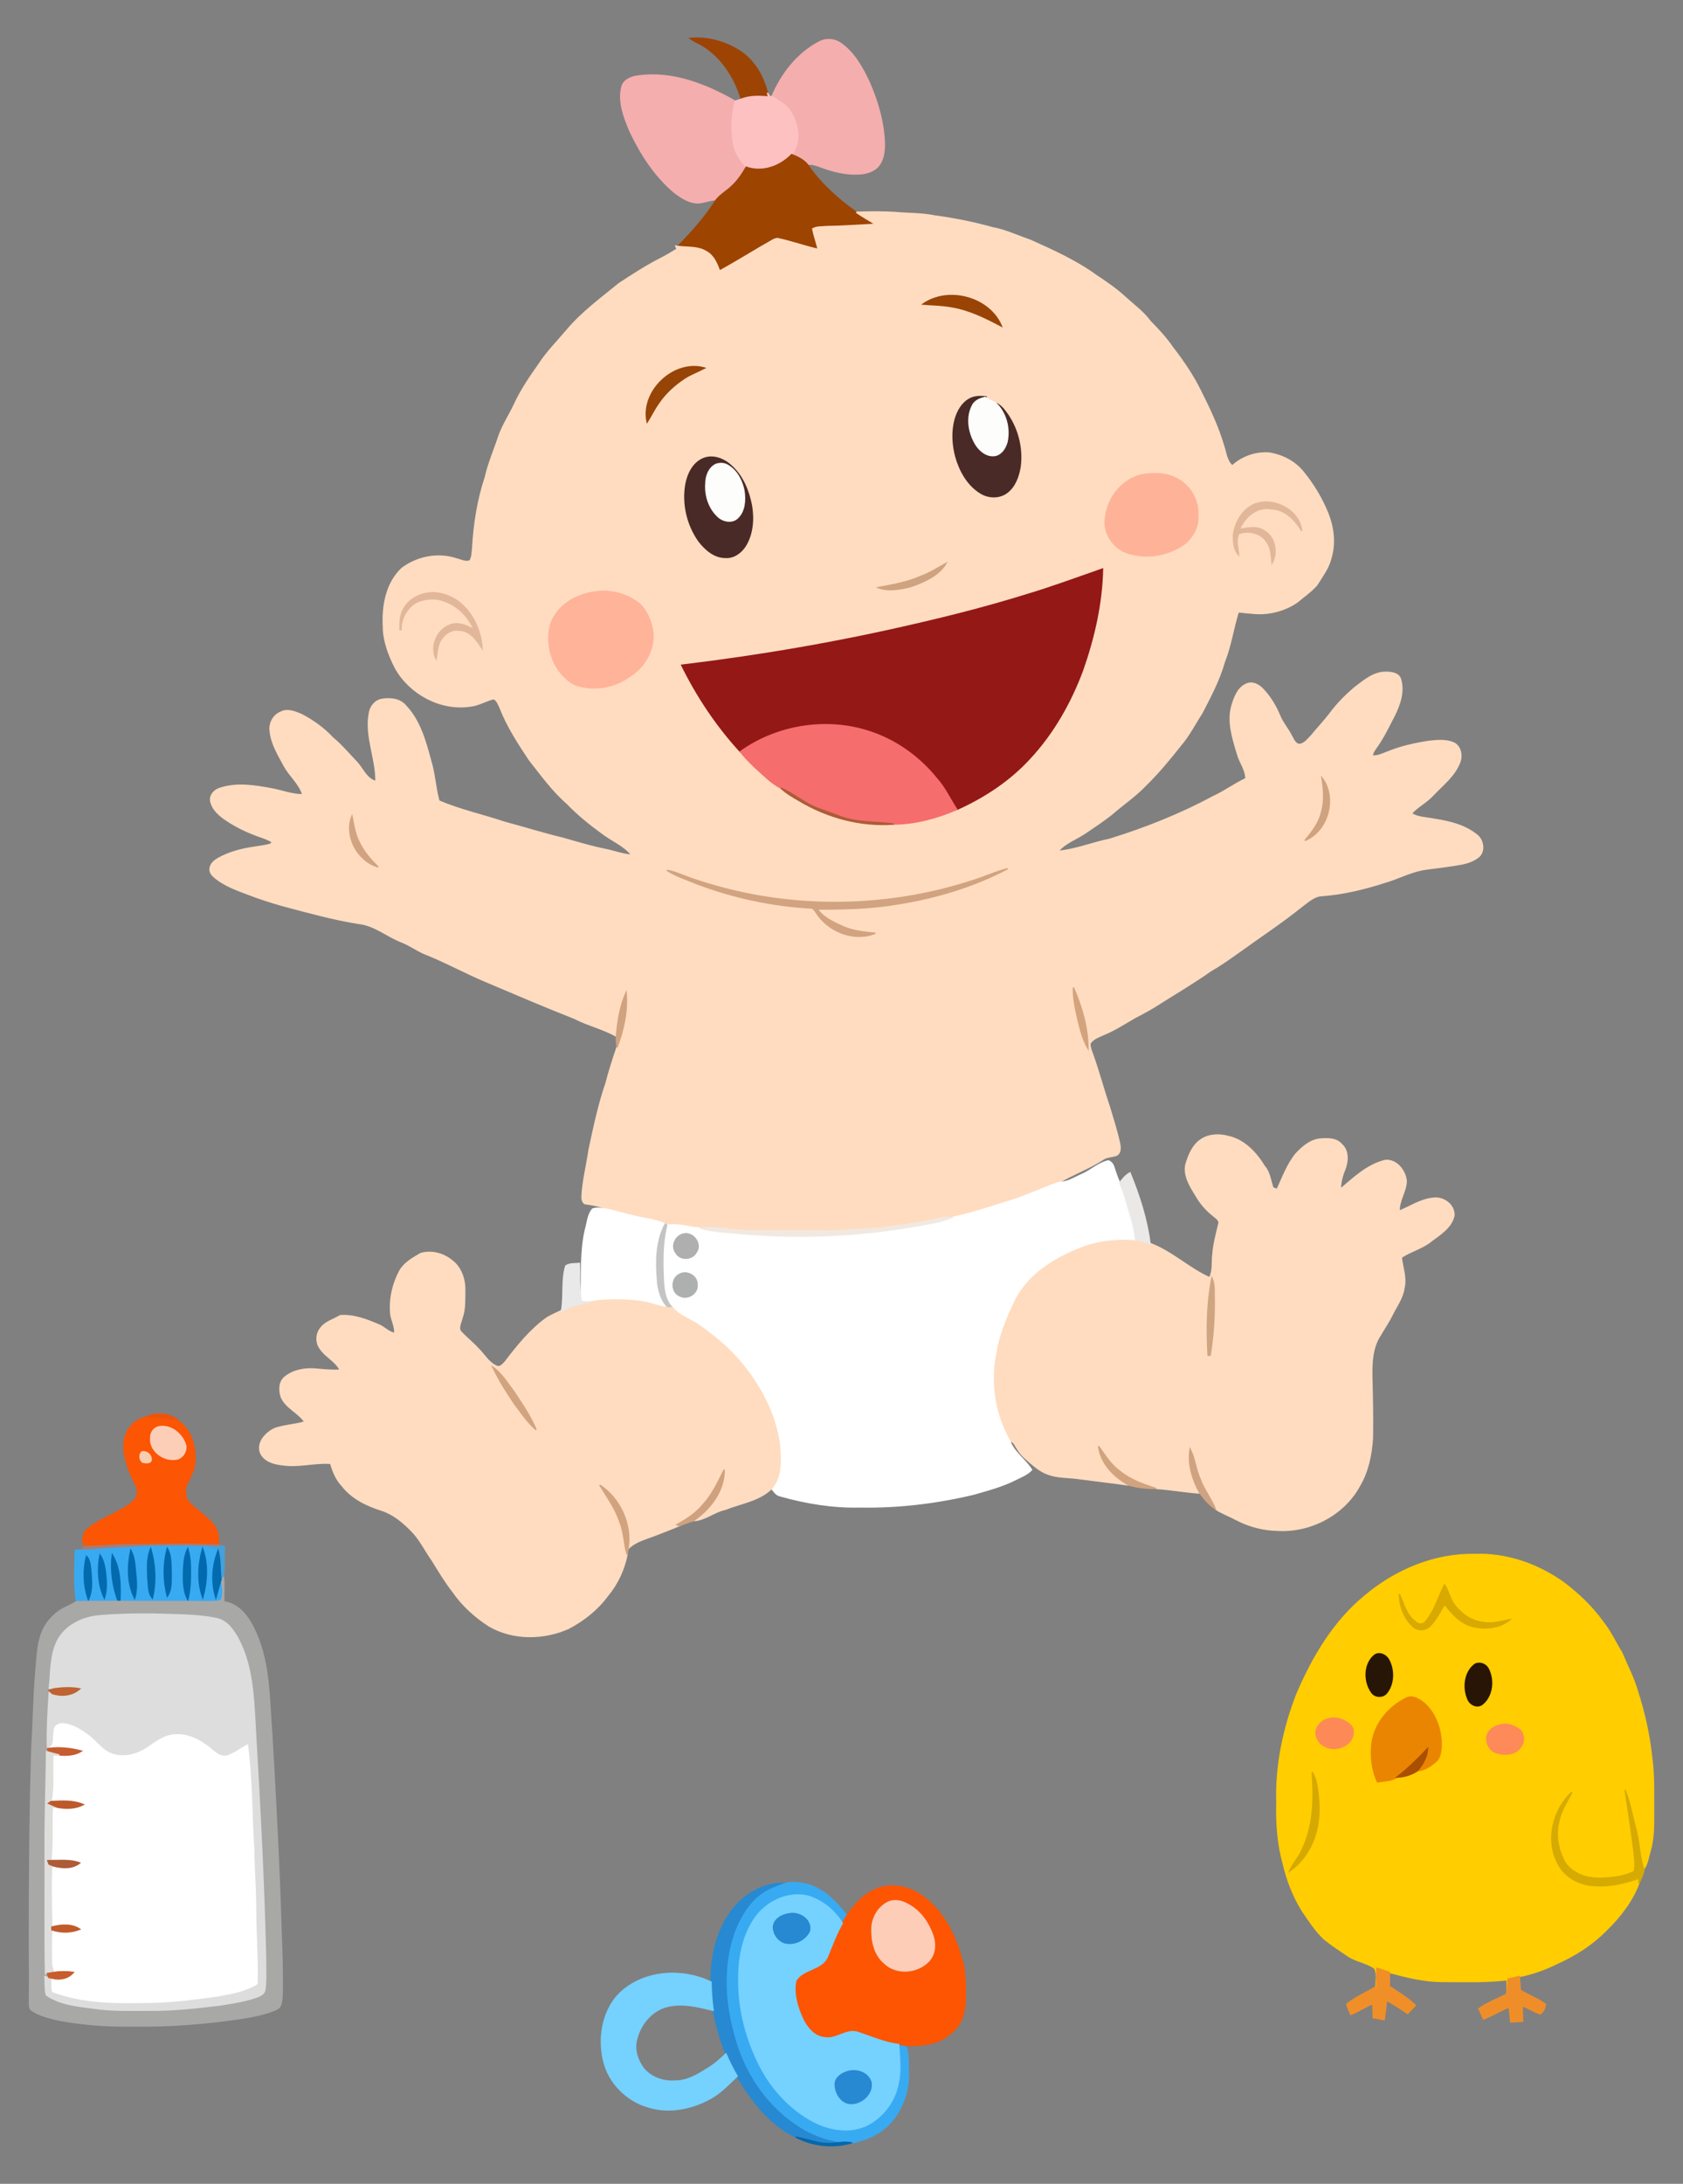 <?xml version="1.0" encoding="utf-8"?>

<!DOCTYPE svg PUBLIC "-//W3C//DTD SVG 1.1//EN" "http://www.w3.org/Graphics/SVG/1.1/DTD/svg11.dtd">
<svg version="1.1" id="Layer_1" xmlns="http://www.w3.org/2000/svg" xmlns:xlink="http://www.w3.org/1999/xlink" x="0px" y="0px"
	 viewBox="0 0 1278.152 1657.877" enable-background="new 0 0 1278.152 1657.877" xml:space="preserve">
<rect x="0" y="0" width="1278.152" height="1657.877" fill="#808080" stroke="none"/>
<g>
	<path fill="#9D4405" stroke="#9D4405" d="M524.126,29.205c12.916-1.326,26.254,2.372,37.194,9.244
		c11.323,7.102,18.297,19.343,21.485,32.055c0.217,0.765,0.65,2.308,0.867,3.073c-6.924-0.561-14.102-0.88-20.682,1.721
		c-5.445-17.991-16.92-35.345-34.414-43.403C527.007,31.093,525.528,30.2,524.126,29.205z"/>
	<path fill="#F4AEAE" stroke="#F4AEAE" d="M622.165,31.87c5.062-2.754,11.501-2.346,16.193,0.982
		c10.29,7.051,16.423,18.335,21.638,29.339c6.528,14.88,11.221,30.831,11.629,47.177c0.026,5.559-0.689,11.514-4.118,16.091
		c-3.047,4.08-8.237,5.827-13.108,6.414c-9.537,0.918-19.113-0.956-28.077-4.144c-4.31-1.39-8.581-3.736-13.235-2.971
		c-3.098-3.659-7.536-5.687-11.884-7.421c7.612-9.805,4.96-23.563-1.288-33.305c-3.302-4.947-8.887-7.51-13.643-10.774
		C593.438,56.199,605.551,40.553,622.165,31.87z"/>
	<path fill="#F4AEAE" stroke="#F4AEAE" d="M484.866,57.678c25.922-3.596,51.372,6.554,73.508,19.151
		c-2.843,10.813-3.137,22.237-1.122,33.215c1.211,6.516,5.483,11.794,9.474,16.869c-3.047,5.228-6.465,10.315-10.927,14.434
		c-3.761,3.608-8.428,6.21-11.756,10.252c-4.578,0.064-8.849,1.976-13.363,2.41c-6.962,0.217-13.108-3.8-18.412-7.867
		c-14.867-12.419-25.565-29.11-33.802-46.463c-4.373-10.264-8.798-21.676-6.375-32.96C473.187,60.738,479.473,58.239,484.866,57.678
		z"/>
	<path fill="#FEC1C2" stroke="#FEC1C2" d="M582.804,70.505c0.727,0.918,1.352,1.9,1.887,2.958c0.395-0.051,1.186-0.153,1.581-0.204
		c4.756,3.264,10.341,5.827,13.643,10.774c6.248,9.742,8.9,23.499,1.288,33.305c-8.645,9.053-22.314,13.962-34.478,9.576
		c-3.991-5.075-8.262-10.354-9.474-16.869c-2.015-10.978-1.721-22.403,1.122-33.215c1.53-0.51,3.047-1.046,4.616-1.53
		c6.579-2.601,13.758-2.282,20.682-1.721C583.454,72.813,583.021,71.27,582.804,70.505z"/>
	<path fill="#9D4401" stroke="#9D4401" d="M601.203,117.338c4.348,1.734,8.785,3.761,11.884,7.421
		c9.805,14.472,23.079,26.292,37.219,36.429c4.731,3.251,9.729,6.082,14.638,9.078c-12.368,0.638-24.711,1.568-37.092,1.747
		c-3.532,0.395-7.536-0.115-10.647,1.747c1.084,5.253,2.894,10.328,4.157,15.556c-9.984-2.27-19.662-5.725-29.658-7.931
		c-1.811-0.625-3.519,0.128-5.062,1.007c-13.49,7.599-26.572,15.951-40.177,23.359c-2.04-5.649-4.526-11.833-10.175-14.765
		c-6.477-4.029-14.332-2.907-21.536-3.927c10.813-10.889,21.026-22.479,29.288-35.46c3.328-4.042,7.995-6.643,11.756-10.252
		c4.463-4.118,7.88-9.206,10.927-14.434C578.89,131.3,592.558,126.391,601.203,117.338z"/>
	<path fill="#FFDCC0" stroke="#FFDCC0" d="M650.306,161.187c9.818-0.408,19.674-0.421,29.492,0.14
		c10.06,0.918,20.235,0.612,30.181,2.652c14.625,1.976,29.135,4.833,43.365,8.811c10.047,1.836,19.304,6.261,28.919,9.55
		c17.456,7.816,35.064,15.722,50.582,27.07c7.344,4.858,14.65,9.831,21.166,15.798c6.643,6.108,14.115,11.399,19.508,18.756
		c6.12,6.248,12.113,12.649,17.06,19.917c8.084,10.468,15.607,21.472,21.396,33.407c6.707,13.337,13.12,26.917,17.315,41.287
		c1.785,5.19,2.155,11.297,6.567,15.122c7.676-7.026,18.297-10.71,28.663-9.69c9.69,1.747,19.113,6.605,25.272,14.434
		c7.676,9.384,14.013,19.929,18.552,31.175c4.374,10.825,5.802,23.142,2.308,34.414c-1.849,7.459-6.656,13.618-10.621,20.044
		c-4.348,5.011-9.933,8.785-14.982,13.044c-9.346,6.375-21.013,9.461-32.31,8.556c-4.144-0.28-8.25-0.752-12.355-1.186
		c-3.889,12.559-5.674,25.705-10.558,37.959c-3.876,13.783-10.647,26.458-17.201,39.106c-5.202,7.944-9.474,16.538-15.671,23.793
		c-8.39,10.66-17.035,21.141-26.738,30.653c-7.893,8.377-17.545,14.727-26.152,22.314c-6.477,5.062-13.337,9.627-20.146,14.242
		c-6.847,4.514-14.995,7.332-20.426,13.745c13.49-1.173,26.113-6.49,39.31-9.142c27.057-8.377,53.502-18.884,78.468-32.297
		c8.658-3.927,16.282-9.716,24.902-13.72c0.026-6.783-4.552-12.19-6.286-18.501c-3.557-11.96-7.867-24.736-4.195-37.206
		c1.976-6.21,4.514-13.477,11.08-16.142c4.437-1.989,9.168,0.587,12.228,3.825c5.598,5.853,9.856,12.929,12.929,20.414
		c2.257,5.445,6.286,9.882,8.862,15.161c1.556,2.537,2.767,6.477,6.375,6.477c3.749-0.676,6.235-4.055,8.772-6.643
		c4.59-5.598,9.576-10.864,14.013-16.589c5.483-7.561,12.177-14.204,19.305-20.222c6.822-5.126,13.937-11.335,22.99-11.323
		c4.093-0.051,9.894,0.51,11.348,5.139c2.958,9.499-0.587,19.496-4.845,28.013c-4.208,8.02-8.033,16.295-13.363,23.64
		c-1.415,2.053-3.035,4.144-3.2,6.745c4.195,0.357,8.02-1.683,11.858-3.086c10.047-4.119,20.72-6.426,31.43-8.071
		c6.184-0.612,12.865-1.313,18.705,1.326c5.342,2.741,6.401,9.895,4.22,15.059c-3.991,10.086-12.929,16.818-20.146,24.507
		c-4.858,5.368-11.616,8.505-16.397,13.949c5.253,3.379,11.743,3.047,17.647,4.412c11.514,1.683,23.359,4.654,32.501,12.241
		c4.412,3.761,5.687,11.641,1.288,15.887c-3.749,3.226-8.594,4.883-13.363,5.814c-8.9,1.658-17.902,2.639-26.866,3.838
		c-10.761,1.428-20.388,6.745-30.691,9.818c-15.785,5.087-32.055,9.129-48.631,10.302c-5.904,0.344-10.328,4.692-14.842,7.982
		c-15.645,12.623-32.489,23.614-48.733,35.409c-6.783,4.794-13.554,9.601-20.784,13.707c-12.508,8.913-25.833,16.614-38.775,24.889
		c-6.031,3.94-12.381,7.344-18.756,10.659c-7.587,4.348-14.931,9.168-23.028,12.559c-3.94,1.874-8.683,3.149-11.068,7.128
		c-0.102,1.785,0.421,3.545,0.969,5.253c5.19,13.873,8.875,28.255,13.643,42.281c2.729,9.282,5.814,18.488,7.829,27.962
		c0.701,3.213,1.16,7.625-2.435,9.321c-3.506,1.211-7.497,1.007-10.583,3.341c-10.354,6.694-22.084,10.774-32.591,17.162
		c-13.133,4.399-25.565,10.647-38.851,14.574c-14.23,4.374-28.37,9.231-42.995,12.19c-7.089-0.956-13.771,2.015-20.669,3.047
		c-12.993,2.206-26.037,4.373-39.195,5.33c-10.94-0.089-21.765,1.989-32.705,1.734c-20.172-0.153-40.343,0.026-60.515-0.089
		c-12.725-0.115-25.31-3.404-38.073-1.989c-8.454-0.535-16.78-3.71-25.285-2.091c-0.268-0.281-0.791-0.854-1.058-1.135
		c-8.352-3.557-17.532-4.157-26.228-6.541c-6.057-1.53-12.113-3.073-18.144-4.641c-4.871-2.193-10.073-3.315-15.326-3.978
		c-2.945,0.051-3.634-3.379-3.506-5.687c0.561-11.896,3.672-23.474,5.317-35.23c3.685-17.035,7.217-34.185,12.916-50.697
		c2.346-9.219,5.304-18.259,8.352-27.261c4.934-13.235,8.173-27.401,6.873-41.605c-4.641,10.456-6.452,21.893-7.332,33.215
		c-10.111-5.84-21.651-8.339-31.966-13.694c-22.39-8.811-44.525-18.272-66.66-27.669c-15.097-6.286-29.48-14.179-44.602-20.388
		c-6.911-2.435-12.763-7.026-19.534-9.741c-11.284-4.297-20.822-12.993-33.203-14.23c-19.534-3.162-38.609-8.466-57.709-13.567
		c-8.747-2.474-17.405-5.24-25.871-8.53c-8.632-3.2-17.494-6.414-24.8-12.177c-2.155-1.798-4.705-4.131-4.271-7.242
		c0.242-3.672,3.392-6.133,6.324-7.842c8.39-4.667,17.825-7.089,27.274-8.441c4.246-0.752,8.645-1.033,12.738-2.499
		c0.217-0.383,0.638-1.16,0.854-1.543c-2.499-1.556-5.253-2.614-7.995-3.583c-10.201-3.494-20.108-8.097-28.893-14.383
		c-4.437-3.213-8.683-7.472-9.831-13.006c-0.727-4.297,2.601-8.199,6.503-9.499c12.891-4.488,26.751-2.257,39.808,0.179
		c7.905,1.428,15.518,4.59,23.665,4.475c-2.576-8.479-9.882-14.204-14.051-21.816c-4.514-8.441-9.895-16.92-10.749-26.687
		c-0.778-5.814,2.512-11.998,8.058-14.14c5.151-2.767,10.991-0.204,15.9,1.874c8.67,4.565,16.78,10.328,23.448,17.545
		c6.758,5.572,12.343,12.304,18.386,18.591c4.641,5.036,7.281,12.7,14.536,14.612c0.28-17.239-8.122-33.904-5.113-51.194
		c0.536-5.151,4.208-10.239,9.512-11.144c5.891-1.033,12.776-0.561,17.239,3.889c11.667,11.629,15.977,28.064,20.133,43.48
		c2.894,9.729,3.302,19.98,6.057,29.76c16.13,6.898,33.419,10.609,50.021,16.206c14.778,3.914,29.352,8.556,44.219,12.088
		c10.354,2.984,20.669,6.095,31.239,8.275c7.038,1.313,13.796,4.093,21.013,4.501c-5.61-7.064-14.166-10.583-21.306-15.76
		c-9.792-7.064-19.266-14.625-27.643-23.334c-11.221-9.716-19.878-21.867-29.021-33.445c-8.275-12.496-16.576-25.195-22.02-39.234
		c-1.237-2.525-2.18-5.61-4.832-7c-6.006,1.403-11.399,4.871-17.609,5.598c-22.556,3.481-45.953-9.078-57.021-28.74
		c-4.998-9.767-9.078-20.299-9.219-31.405c-0.867-15.721,2.142-33.19,14.153-44.398c11.603-8.696,27.286-11.807,41.185-7.204
		c3.353,0.791,6.924,2.907,10.392,1.543c1.836-2.958,1.696-6.592,2.078-9.907c1.084-18.157,3.838-36.288,9.627-53.565
		c2.372-10.647,6.796-20.631,10.188-30.946c3.009-8.721,8.224-16.41,12.1-24.736c4.947-10.685,11.629-20.439,18.399-30.028
		c6.057-9.435,14.089-17.366,21.268-25.935c11.501-13.643,25.999-24.213,39.731-35.447c10.379-6.796,20.809-13.605,31.902-19.19
		c4.106-2.117,8.071-4.488,12.011-6.911c-0.242-0.574-0.74-1.709-0.982-2.282c0.383,0.051,1.148,0.153,1.53,0.204
		c7.204,1.02,15.059-0.102,21.536,3.927c5.648,2.933,8.135,9.117,10.175,14.765c13.605-7.408,26.687-15.76,40.177-23.359
		c1.543-0.88,3.251-1.632,5.062-1.007c9.996,2.206,19.674,5.661,29.658,7.931c-1.262-5.228-3.073-10.303-4.157-15.556
		c3.111-1.862,7.115-1.352,10.647-1.747c12.381-0.178,24.724-1.109,37.092-1.747C660.035,167.269,655.037,164.439,650.306,161.187
		 M700.926,230.908c7.344,0.599,14.778,0.574,22.059,2.015c13.426,2.231,25.68,8.39,37.589,14.676
		C751.457,225.667,720.154,217.328,700.926,230.908 M491.459,320.456c3.162-4.935,5.636-10.29,9.129-15.007
		c4.986-7.242,11.641-13.21,18.909-18.068c4.909-3.29,10.519-5.215,15.696-7.969C512.051,272.756,486.358,296.803,491.459,320.456
		 M736.462,302.847c-5.878,3.149-9.295,9.41-11.08,15.62c-2.499,9.321-1.9,19.292,0.612,28.561
		c3.098,10.634,8.9,21.141,18.539,27.121c5.904,3.761,14.039,4.169,19.853-0.013c6.375-4.565,9.155-12.534,10.354-19.98
		c1.734-13.554-1.683-27.72-9.295-39.043c-2.486-3.455-5.036-7.179-9.053-8.976c-2.818-1.428-5.7-2.792-8.339-4.501l1.148-0.383
		C744.916,300.934,740.351,300.692,736.462,302.847 M535.091,347.831c-8.339,2.92-12.649,11.654-14.166,19.814
		c-2.627,14.906,1.109,30.806,9.831,43.123c4.883,6.363,11.833,12.534,20.337,12.406c6.248,0.434,11.833-3.825,15.02-8.887
		c5.559-9.129,6.299-20.439,4.514-30.767c-2.142-10.953-6.592-21.931-14.982-29.594C550.367,348.813,542.385,345.37,535.091,347.831
		 M867.781,360.327c-14.816,3.073-26.19,16.729-28.064,31.532c-2.805,13.235,7.089,26.649,20.21,28.893
		c13.682,3.519,28.549,0,39.999-8.033c5.878-5.279,10.506-12.84,9.741-21.051c0.956-11.692-5.904-23.372-16.359-28.549
		C885.505,359.103,876.286,358.899,867.781,360.327 M952.726,382.755c-9.384,4.106-15.084,14.077-16.027,23.984
		c-0.038,5.075,0.382,10.71,3.991,14.638c-0.23-5.355-2.55-11.068,0.102-16.155c7.268-2.92,17.239-0.676,21.345,6.452
		c3.417,4.59,3.264,10.494,3.902,15.913c4.628-8.313,2.244-20.235-6.388-24.915c-5.598-3.494-12.33-1.721-18.374-0.791
		c3.965-9.41,13.414-17.711,24.252-15.581c10.443,0.383,18.029,8.403,23.104,16.742
		C986.808,386.963,967.274,377.145,952.726,382.755 M699.154,437.596c-10.264,4.539-21.357,6.426-32.31,8.479
		c7.931,2.996,16.78,1.25,24.762-0.714c10.086-3.557,21.051-8.084,26.853-17.66C712.109,431.17,705.975,435.122,699.154,437.596
		 M778.501,451.889c-27.337,8.454-55.07,15.62-82.956,22.02c-58.628,13.707-118.046,23.907-177.821,31.086
		c11.718,23.793,26.598,46.106,44.564,65.653c3.29,4.259,7.077,8.097,11.004,11.794c6.235,5.649,12.228,11.896,19.738,15.862
		c4.233,4.004,9.346,6.885,14.37,9.78c21.396,12.7,46.502,19.381,71.404,17.532c16.461-0.153,32.782-4.616,47.853-11.093
		c20.758-9.333,40.165-22.059,55.555-38.966c17.825-19.177,30.92-42.421,39.999-66.877c8.632-24.647,14.549-50.531,15.109-76.708
		C817.773,438.769,798.354,445.986,778.501,451.889 M452.123,449.403c-14.408,1.696-29.237,10.303-33.968,24.673
		c-3.417,13.018-0.293,27.873,8.785,37.959c3.341,3.519,7.038,7.14,11.896,8.403c13.49,4.182,28.651,0.995,39.922-7.319
		c10.876-6.987,18.31-19.827,17.048-32.935c-0.956-7.765-4.067-15.479-9.499-21.166
		C476.961,451.099,464.236,447.541,452.123,449.403 M306.638,462.103c-2.882,4.807-3.009,10.532-2.843,15.977l0.752-0.026
		c-0.076-8.581,4.59-16.946,12.164-21.051c6.452-2.69,13.975-3.328,20.567-0.727c10.354,3.366,18.323,11.947,22.773,21.663
		c-4.973-2.627-10.519-5.355-16.295-4.106c-11.055,2.525-17.647,16.244-12.572,26.419c1.02-5.253,0.829-11.182,4.45-15.518
		c2.882-4.067,7.561-7.089,12.738-6.261c8.492-0.076,13.63,7.536,17.774,13.86c-0.969-17.736-11.858-36.786-30.002-41.325
		C325.369,447.86,312.197,452.004,306.638,462.103 M1003.971,590.463c1.186,8.454,2.257,17.15-0.204,25.501
		c-1.798,8.581-7.255,15.569-12.763,22.11C1008.65,630.908,1015.536,605.624,1003.971,590.463 M287.117,658.144
		c-5.177-5.113-10.098-10.57-13.426-17.099c-3.876-6.541-4.935-14.153-6.401-21.472
		C261.348,634.848,271.561,653.668,287.117,658.144 M739.675,668.242c-69.606,23.002-146.862,22.594-216.021-1.862
		c-5.687-2.002-11.182-4.705-17.188-5.661c6.809,4.386,14.625,6.796,22.046,9.92c27.949,10.634,57.556,17.048,87.418,18.693
		c1.976,0.025,2.78,2.117,3.889,3.43c9.104,14.421,28.778,22.39,44.946,15.721c-8.441-0.816-17.048-1.619-24.851-5.177
		c-7.038-3.251-14.663-6.541-19.19-13.171c20.592,0.013,41.286-0.421,61.624-3.966c28.74-4.628,57.085-13.12,82.917-26.674
		C756.481,661.638,748.282,665.565,739.675,668.242 M815.198,749.757c-0.191,6.12,0.816,12.19,2.053,18.17
		c2.219,9.601,4.08,19.598,9.078,28.23C826.112,780.142,821.7,764.306,815.198,749.757z"/>
	<path fill="#994405" stroke="#994405" d="M700.926,230.908c19.228-13.579,50.531-5.24,59.648,16.691
		c-11.909-6.286-24.163-12.445-37.589-14.676C715.704,231.482,708.271,231.507,700.926,230.908z"/>
	<path fill="#974407" stroke="#974407" d="M491.459,320.456c-5.1-23.652,20.592-47.7,43.735-41.044
		c-5.177,2.754-10.787,4.68-15.696,7.969c-7.268,4.858-13.924,10.825-18.909,18.068
		C497.094,310.166,494.621,315.521,491.459,320.456z"/>
	<path fill="#492A27" stroke="#492A27" d="M736.462,302.847c3.889-2.155,8.454-1.913,12.738-1.594l-1.148,0.383
		c-3.659,1.033-7.638,2.461-9.448,6.108c-4.884,9.193-2.894,20.694,2.257,29.365c3.124,5.151,8.887,9.946,15.313,8.581
		c4.743-1.237,7.497-5.942,8.645-10.392c2.142-10.315-0.791-21.74-8.428-29.161c4.016,1.798,6.567,5.521,9.053,8.976
		c7.612,11.323,11.029,25.489,9.295,39.043c-1.199,7.446-3.978,15.415-10.354,19.98c-5.814,4.182-13.949,3.774-19.853,0.013
		c-9.639-5.98-15.441-16.487-18.539-27.121c-2.512-9.27-3.111-19.241-0.612-28.561C727.167,312.257,730.584,305.996,736.462,302.847
		z"/>
	<path fill="#FDFEFC" stroke="#FDFEFC" d="M738.604,307.743c1.81-3.647,5.789-5.075,9.448-6.108
		c2.639,1.709,5.521,3.073,8.339,4.501c7.638,7.421,10.57,18.845,8.428,29.161c-1.148,4.45-3.902,9.155-8.645,10.392
		c-6.426,1.364-12.19-3.43-15.313-8.581C735.71,328.438,733.721,316.937,738.604,307.743z"/>
	<path fill="#492A26" stroke="#492A26" d="M535.091,347.831c7.293-2.461,15.275,0.982,20.554,6.095
		c8.39,7.663,12.84,18.642,14.982,29.594c1.785,10.328,1.046,21.638-4.514,30.767c-3.188,5.062-8.772,9.321-15.02,8.887
		c-8.505,0.128-15.454-6.044-20.337-12.406c-8.721-12.317-12.457-28.217-9.831-43.123
		C522.443,359.485,526.752,350.751,535.091,347.831 M543.826,352.498c-5.534,2.601-7.803,9.104-7.791,14.855
		c-0.625,9.091,2.537,18.667,9.346,24.889c3.902,3.634,10.774,4.947,14.842,0.867c5.444-5.24,5.776-13.503,4.781-20.529
		c-1.505-7.663-5.445-15.441-12.457-19.406C549.946,351.567,546.631,351.58,543.826,352.498z"/>
	<path fill="#FDFDFC" stroke="#FDFDFC" d="M543.826,352.498c2.805-0.918,6.12-0.931,8.721,0.676
		c7.013,3.965,10.953,11.743,12.457,19.406c0.995,7.026,0.663,15.288-4.781,20.529c-4.067,4.08-10.94,2.767-14.842-0.867
		c-6.809-6.222-9.971-15.798-9.346-24.889C536.022,361.602,538.292,355.099,543.826,352.498z"/>
	<path fill="#FEB399" stroke="#FEB399" d="M867.781,360.327c8.505-1.428,17.723-1.224,25.527,2.792
		c10.455,5.177,17.315,16.856,16.359,28.549c0.765,8.211-3.863,15.773-9.741,21.051c-11.45,8.033-26.317,11.552-39.999,8.033
		c-13.12-2.244-23.015-15.658-20.21-28.893C841.591,377.056,852.965,363.4,867.781,360.327z"/>
	<path fill="#E2B799" stroke="#E2B799" d="M952.726,382.755c14.549-5.61,34.082,4.208,35.906,20.286
		c-5.075-8.339-12.661-16.359-23.104-16.742c-10.838-2.129-20.286,6.171-24.252,15.581c6.044-0.931,12.776-2.703,18.374,0.791
		c8.632,4.679,11.017,16.601,6.388,24.915c-0.638-5.419-0.485-11.323-3.902-15.913c-4.106-7.128-14.077-9.372-21.345-6.452
		c-2.652,5.087-0.332,10.8-0.102,16.155c-3.609-3.927-4.029-9.563-3.991-14.638C937.642,396.832,943.341,386.861,952.726,382.755z"
		/>
	<path fill="#D0A380" stroke="#D0A380" d="M699.154,437.596c6.822-2.474,12.955-6.426,19.305-9.895
		c-5.802,9.576-16.767,14.102-26.853,17.66c-7.982,1.964-16.831,3.71-24.762,0.714C677.797,444.022,688.89,442.135,699.154,437.596z
		"/>
	<path fill="#941816" stroke="#941816" d="M778.501,451.889c19.853-5.904,39.272-13.12,58.819-19.917
		c-0.561,26.177-6.477,52.061-15.109,76.708c-9.078,24.456-22.173,47.7-39.999,66.877c-15.39,16.907-34.797,29.633-55.555,38.966
		c-5.19-7.778-9.015-16.474-15.352-23.461c-12.394-15.326-28.689-27.503-47.241-34.312c-33.432-12.508-72.844-6.86-101.776,13.898
		c-17.966-19.547-32.846-41.86-44.564-65.653c59.775-7.179,119.193-17.379,177.821-31.086
		C723.431,467.509,751.164,460.343,778.501,451.889z"/>
	<path fill="#FFB399" stroke="#FFB399" d="M452.123,449.403c12.113-1.862,24.838,1.696,34.184,9.614
		c5.432,5.687,8.543,13.401,9.499,21.166c1.262,13.108-6.171,25.948-17.048,32.935c-11.272,8.313-26.432,11.501-39.922,7.319
		c-4.858-1.262-8.556-4.883-11.896-8.403c-9.078-10.086-12.202-24.94-8.785-37.959C422.886,459.706,437.715,451.099,452.123,449.403
		z"/>
	<path fill="#E2B799" stroke="#E2B799" d="M306.638,462.103c5.559-10.098,18.731-14.242,29.505-11.093
		c18.144,4.539,29.033,23.589,30.002,41.325c-4.144-6.324-9.282-13.936-17.774-13.86c-5.177-0.829-9.856,2.193-12.738,6.261
		c-3.621,4.335-3.43,10.264-4.45,15.518c-5.075-10.175,1.517-23.895,12.572-26.419c5.776-1.25,11.323,1.479,16.295,4.106
		c-4.45-9.716-12.419-18.297-22.773-21.663c-6.592-2.601-14.115-1.964-20.567,0.727c-7.574,4.106-12.241,12.47-12.164,21.051
		l-0.752,0.026C303.629,472.635,303.756,466.91,306.638,462.103z"/>
	<path fill="#F56D6D" stroke="#F56D6D" d="M562.288,570.649c28.931-20.758,68.343-26.407,101.776-13.898
		c18.552,6.809,34.847,18.986,47.241,34.312c6.337,6.987,10.162,15.683,15.352,23.461c-15.071,6.477-31.392,10.94-47.853,11.093
		c-13.579-1.913-27.745-0.816-40.777-5.763c-5.878-2.295-11.884-4.259-17.774-6.516c-9.741-3.787-17.596-11.042-27.223-15.033
		c-7.51-3.965-13.503-10.213-19.738-15.862C569.365,578.746,565.578,574.908,562.288,570.649z"/>
	<path fill="#CFA280" stroke="#CFA280" d="M1003.971,590.463c11.565,15.161,4.679,40.445-12.967,47.611
		c5.508-6.541,10.966-13.528,12.763-22.11C1006.228,607.613,1005.157,598.917,1003.971,590.463z"/>
	<path fill="#AE5B38" stroke="#AE5B38" d="M593.03,598.305c9.627,3.991,17.481,11.246,27.223,15.033
		c5.891,2.257,11.896,4.221,17.774,6.516c13.031,4.947,27.197,3.851,40.777,5.763c-24.902,1.849-50.008-4.833-71.404-17.532
		C602.376,605.19,597.263,602.309,593.03,598.305z"/>
	<path fill="#D1A381" stroke="#D1A381" d="M287.117,658.144c-15.556-4.476-25.769-23.295-19.827-38.571
		c1.466,7.319,2.525,14.931,6.401,21.472C277.018,647.574,281.94,653.031,287.117,658.144z"/>
	<path fill="#D2A380" stroke="#D2A380" d="M739.675,668.242c8.607-2.678,16.805-6.605,25.591-8.747
		c-25.833,13.554-54.177,22.046-82.917,26.674c-20.337,3.545-41.032,3.978-61.624,3.966c4.526,6.63,12.151,9.92,19.19,13.171
		c7.803,3.557,16.41,4.361,24.851,5.177c-16.168,6.669-35.842-1.3-44.946-15.721c-1.109-1.313-1.913-3.404-3.889-3.43
		c-29.862-1.645-59.469-8.058-87.418-18.693c-7.421-3.124-15.237-5.534-22.046-9.92c6.006,0.956,11.501,3.659,17.188,5.661
		C592.813,690.836,670.07,691.245,739.675,668.242z"/>
	<path fill="#D3A37E" stroke="#D3A37E" d="M815.198,749.757c6.503,14.549,10.915,30.385,11.131,46.4
		c-4.998-8.632-6.86-18.629-9.078-28.23C816.014,761.947,815.006,755.878,815.198,749.757z"/>
	<path fill="#D0A280" stroke="#D0A280" d="M468.163,786.721c0.88-11.323,2.69-22.76,7.332-33.215
		c1.301,14.204-1.938,28.37-6.873,41.605C468.291,792.319,467.985,789.514,468.163,786.721z"/>
	<path fill="#FFDCC0" stroke="#FFDCC0" d="M912.358,865.049c5.98-3.927,13.618-4.131,20.375-2.295
		c12.151,2.627,21.204,12.343,27.439,22.582c4.08,4.616,4.565,10.876,6.516,16.461c1.058,0.395,2.142,0.791,3.251,1.173
		c4.284-9.27,7.842-19.126,14.383-27.108c5.113-5.457,11.514-10.94,19.368-11.208c5.266-0.37,11.412-0.268,15.135,4.106
		c5.547,4.858,4.807,13.235,2.321,19.47c-1.964,4.628-3.099,9.55-3.213,14.587c10.366-8.709,20.745-18.782,34.376-21.88
		c8.505-0.535,14.842,7.816,15.671,15.645c-0.191,7.995-5.751,14.803-5.355,22.913c8.479-3.519,16.372-8.9,25.743-9.818
		c7.753-1.211,16.461,5.062,15.824,13.337c-2.104,8.747-10.149,13.86-16.933,18.858c-6.783,5.751-15.734,7.752-23.053,12.649
		c0.842,7.791,3.991,15.543,2.002,23.448c-1.007,7.574-5.801,13.707-9.027,20.414c-2.64,5.292-6.005,10.175-8.964,15.288
		c-6.005,9.053-6.541,20.312-6.401,30.831c0.383,15.734,0.74,31.469,0.472,47.203c-0.803,12.534-3.353,25.336-9.831,36.276
		c-11.871,21.906-37.194,35.141-61.904,33.789c-10.914-0.204-21.714-2.971-31.405-7.995c-5.33-2.882-11.131-4.922-16.18-8.275
		c-3.111-7.931-8.721-14.612-11.539-22.683c-3.379-7.344-3.902-15.645-7.625-22.824c-1.9,11.705,1.811,23.346,7.421,33.521
		c-11.144-0.791-22.161-2.843-33.305-3.557c-9.882-3.035-19.815-6.643-27.835-13.35c-6.732-4.884-11.004-12.088-15.798-18.68
		c1.696,13.235,11.731,23.359,22.989,29.479c-12.751-1.798-25.552-3.264-38.303-4.973c-7.778-1.096-15.887-0.561-23.321-3.43
		c-6.197-2.257-11.093-6.822-16.002-11.042c-2.792-2.372-5.279-5.088-7.089-8.262c-1.581-2.206-2.474-5.661-5.7-5.712
		c-11.272-19.47-15.173-43.097-10.991-65.181c2.155-14.013,7.395-27.363,13.516-40.088c9.563-21,30.41-34.032,51.206-42.115
		c13.235-5.33,27.695-6.643,41.848-5.547c3.71,0.625,7.37,1.632,10.94,2.933c16.474,6.107,29.275,18.833,45.214,26.024
		c2.958-5.33,1.76-11.565,2.499-17.341c0.535-7.918,2.639-15.581,4.463-23.244c1.173-3.175-2.321-4.807-4.157-6.605
		c-5.317-4.118-9.754-9.27-13.057-15.109c-4.322-6.987-9.41-14.88-7.752-23.461C902.68,877.021,905.791,869.307,912.358,865.049
		 M920.352,970.101c-3.761,19.317-4.016,39.17-2.882,58.768c0.395,0.013,1.199,0.038,1.594,0.038
		c2.219-13.822,3.251-27.797,3.098-41.797C921.908,981.424,922.775,975.418,920.352,970.101z"/>
	<path fill="#FFFFFF" stroke="#FFFFFF" d="M821.624,891.672c6.924-3.022,12.585-8.671,20.108-10.379
		c2.104,0.714,3.532,2.614,4.157,4.705c1.339,4.016,2.563,8.097,4.437,11.935c3.761,8.058,5.661,16.793,8.326,25.246
		c1.823,5.827,3.111,11.807,3.787,17.876c-14.153-1.096-28.613,0.217-41.848,5.547c-20.796,8.084-41.643,21.115-51.206,42.115
		c-6.12,12.725-11.361,26.075-13.516,40.088c-4.182,22.084-0.281,45.711,10.991,65.181c3.341,8.875,11.692,14.064,16.563,21.842
		c-3.277,3.532-7.905,5.228-12.1,7.37c-10.137,5.126-21.179,8.046-32.055,11.157c-28.179,6.694-57.174,10.188-86.143,9.64
		c-20.516,0.51-40.955-2.869-60.642-8.428c-3.035-0.612-4.718-3.341-6.439-5.598c8.046-9.499,6.745-22.811,5.763-34.338
		c-3.213-21.855-13.745-42.166-27.541-59.201c-9.18-11.68-20.72-21.192-32.718-29.786c-6.809-4.973-15.441-7.408-21.026-13.962
		c-5.75-5.891-6.465-14.408-6.783-22.186c-0.612-13.439-0.676-27.07,2.563-40.215c8.505-1.619,16.831,1.556,25.285,2.091
		c11.182,3.111,22.849,3.302,34.338,4.399c46.374,3.965,93.258,1.109,138.944-7.65c6.108-0.982,12.151-2.423,17.876-4.781
		c14.625-2.958,28.766-7.816,42.995-12.19c13.286-3.927,25.718-10.175,38.851-14.574
		C810.862,897.741,816.052,893.992,821.624,891.672 M519.663,936.733c-6.363,0.791-10.468,9.04-6.388,14.293
		c3.149,5.84,12.496,5.508,15.454-0.357C533.268,944.638,526.765,935.496,519.663,936.733 M515.991,967.424
		c-6.35,2.996-6.439,13.554,0.166,16.295c5.648,3.188,13.745-1.454,13.248-8.071C529.991,968.852,521.754,964.108,515.991,967.424z"
		/>
	<path fill="#EAE9E8" stroke="#EAE9E8" d="M850.326,897.933c2.282-2.831,4.539-5.865,7.854-7.574
		c7,17.188,12.827,35.128,15.199,53.629c-3.57-1.301-7.23-2.308-10.94-2.933c-0.676-6.069-1.964-12.049-3.787-17.876
		C855.987,914.725,854.087,905.991,850.326,897.933z"/>
	<path fill="#FFFFFF" stroke="#FFFFFF" d="M450.057,917.887c3.379-1.288,7.268-0.217,10.813,0.077
		c6.031,1.568,12.088,3.111,18.144,4.641c8.696,2.384,17.876,2.984,26.228,6.541c-7.115,13.235-7.14,28.842-5.865,43.441
		c0.587,7.446,2.869,14.956,8.288,20.35c-7.982-1.084-15.492-4.437-23.538-5.215c-11.973-1.224-24.124-1.39-35.995,0.714
		c-2.206-0.038-4.399-0.153-6.579-0.242c-0.102-0.842-0.306-2.512-0.408-3.341c0.944-17.277-0.548-34.822,3.583-51.806
		C446.168,927.948,446.487,922.044,450.057,917.887z"/>
	<path fill="#F1E9E1" stroke="#F1E9E1" d="M702.074,927.387c6.898-1.033,13.579-4.004,20.669-3.047
		c-5.725,2.359-11.769,3.8-17.876,4.781c-45.686,8.76-92.57,11.616-138.944,7.65c-11.488-1.097-23.155-1.288-34.338-4.399
		c12.763-1.415,25.348,1.874,38.073,1.989c20.172,0.115,40.343-0.064,60.515,0.089c10.94,0.255,21.765-1.823,32.705-1.734
		C676.037,931.76,689.081,929.592,702.074,927.387z"/>
	<path fill="#C4C4C4" stroke="#C4C4C4" d="M505.242,929.146c0.268,0.281,0.791,0.854,1.058,1.135
		c-3.239,13.146-3.175,26.776-2.563,40.215c0.319,7.778,1.033,16.295,6.783,22.186c-0.969,0.077-1.913,0.166-2.856,0.255
		c-5.419-5.393-7.701-12.904-8.288-20.35C498.102,957.988,498.127,942.381,505.242,929.146z"/>
	<path fill="#AFAFAF" stroke="#AFAFAF" d="M519.663,936.733c7.102-1.237,13.605,7.905,9.066,13.937
		c-2.958,5.865-12.304,6.197-15.454,0.357C509.195,945.773,513.3,937.523,519.663,936.733z"/>
	<path fill="#FFDCC0" stroke="#FFDCC0" d="M319.491,951.676c7.995-2.372,16.984-0.076,23.41,5.139
		c7.089,5.1,10.175,14.179,10.06,22.645c-0.179,7.115,0.37,14.459-2.155,21.268c-0.689,3.086-2.703,6.503-1.403,9.639
		c4.157,4.718,9.231,8.568,13.477,13.222c4.781,4.527,8.02,10.991,14.37,13.631c2.588,1.262,4.794-1.683,6.452-3.315
		c9.27-12.202,19.049-24.367,31.596-33.381c3.545-2.206,7.472-3.736,11.208-5.598c6.72-3.545,14.179-5.253,21.625-6.49
		c11.871-2.104,24.022-1.938,35.995-0.714c8.046,0.778,15.556,4.131,23.538,5.215c0.944-0.089,1.887-0.178,2.856-0.255
		c5.585,6.554,14.217,8.989,21.026,13.962c11.998,8.594,23.538,18.106,32.718,29.786c13.796,17.035,24.328,37.347,27.541,59.201
		c0.982,11.527,2.282,24.838-5.763,34.338c-9.461,9.359-23.359,11.08-35.243,15.875c-8.454,1.734-15.263,8.135-24.022,8.568
		c12.738-8.785,23.321-22.518,23.245-38.622c-4.68,9.142-8.913,18.692-15.977,26.33c-5.355,6.643-12.598,11.259-19.967,15.377
		c0.459,0.191,1.352,0.574,1.811,0.765c-5.789,2.423-11.667,4.603-17.494,6.911c-7.383,3.009-15.658,4.654-21.421,10.609
		c3.035-18.412-5.916-38.252-21.523-48.376c5.789,9.308,12.241,18.386,15.632,28.944c2.907,7.638,2.882,15.951,5.139,23.767
		c-2.27,11.361-7.23,22.173-14.676,31.086c-7.74,10.596-18.246,18.922-29.811,25.004c-18.935,8.415-42.077,8.734-60.247-1.836
		c-10.672-6.885-20.337-15.556-27.529-26.088c-5.891-7.497-10.749-15.683-15.747-23.78c-5.317-7.447-9.231-15.951-15.773-22.467
		c-6.401-6.541-13.72-12.661-22.569-15.517c-11.297-3.557-22.671-8.989-30.028-18.616c-4.514-4.692-6.936-10.813-8.721-16.958
		c-12.164-0.918-24.201,2.894-36.339,1.097c-6.72-0.625-14.905-2.945-17.252-10.086c-1.887-7.676,4.756-14.434,11.17-17.43
		c7.37-2.576,15.326-2.741,22.785-5.062c-4.947-7.268-14.281-10.583-17.876-18.884c-1.67-5.075-1.67-11.781,2.984-15.288
		c6.516-5.215,15.314-6.643,23.436-5.916c6.095,0.587,12.202,1.148,18.348,0.778c-3.468-6.962-11.17-10.149-15.326-16.538
		c-3.2-4.463-2.984-10.915,0.395-15.199c3.634-4.998,9.945-6.541,15.007-9.614c10.188-0.701,19.98,3.047,29.173,7
		c4.259,1.696,7.587,5.801,12.177,6.464c0.383-4.947-2.129-9.435-2.958-14.191c-1.237-11.641,1.454-23.512,7.077-33.738
		C307.479,958.485,313.753,955.043,319.491,951.676 M374.165,1037.807c4.705,9.818,10.507,19.088,16.64,28.077
		c5.138,6.732,9.831,13.987,16.334,19.508c-4.284-10.443-10.813-19.789-17.009-29.161
		C385.169,1049.831,380.936,1042.512,374.165,1037.807z"/>
	<path fill="#EAE9E9" stroke="#EAE9E9" d="M429.618,961.086c2.996-2.168,6.962-1.492,10.443-1.938
		c0.383,8.569-0.663,17.226,1.084,25.705c0.102,0.829,0.306,2.499,0.408,3.341c2.18,0.089,4.373,0.204,6.579,0.242
		c-7.446,1.237-14.905,2.945-21.625,6.49C428.445,983.732,426.418,972.09,429.618,961.086z"/>
	<path fill="#AEAFAF" stroke="#AEAFAF" d="M515.991,967.424c5.763-3.315,14,1.428,13.414,8.224
		c0.497,6.617-7.599,11.259-13.248,8.071C509.552,980.977,509.641,970.42,515.991,967.424z"/>
	<path fill="#CFA481" stroke="#CFA481" d="M920.352,970.101c2.423,5.317,1.556,11.323,1.811,17.009
		c0.153,14-0.88,27.975-3.098,41.797c-0.395,0-1.198-0.026-1.594-0.038C916.336,1009.271,916.591,989.418,920.352,970.101z"/>
	<path fill="#D1A37F" stroke="#D1A37F" d="M374.165,1037.807c6.771,4.705,11.004,12.024,15.964,18.425
		c6.197,9.372,12.725,18.718,17.009,29.161c-6.503-5.521-11.195-12.776-16.334-19.508
		C384.672,1056.895,378.87,1047.625,374.165,1037.807z"/>
	<path fill="#EE5409" stroke="#EE5409" d="M109.615,1076.352c8.033-4.335,19.254-4.042,26.024,2.512
		C127.007,1077.653,118.273,1077.372,109.615,1076.352z"/>
	<path fill="#FC5503" stroke="#FC5503" d="M97.387,1085.405c2.92-4.17,7.026-8.161,12.228-9.053
		c8.658,1.02,17.392,1.301,26.024,2.512c10.927,7.906,13.924,22.709,11.769,35.383c-1.466,5.164-4.552,9.678-6.261,14.753
		c-0.778,3.71-0.625,8.097,2.078,11.08c6.018,7.128,15.059,11.272,20.146,19.266c2.716,3.991,2.563,8.989,2.563,13.618
		c-20.312-1.186-40.726-0.319-61.076-0.383c-13.541-0.229-27.006,1.326-40.522,1.479c-2.461-4.412-1.568-10.188,2.384-13.401
		c10.048-8.479,23.448-11.654,33.522-20.133c3.188-2.333,5.011-6.388,3.914-10.29c-1.709-5.483-5.126-10.264-6.796-15.76
		C94.25,1105.207,91.904,1094.267,97.387,1085.405 M120.542,1083.161c-3.787,0.867-6.35,4.628-6.12,8.479
		c-0.791,9.563,9.219,17.15,18.246,16.232c5.878,0.013,10.124-6.834,7.854-12.189C137.59,1087.943,129.085,1081.44,120.542,1083.161
		 M107.855,1102.185c-2.295,1.874-1.951,6.082,0.37,7.867c2.117,0.382,4.973,1.058,6.465-0.995
		C115.646,1105.143,111.719,1101.407,107.855,1102.185z"/>
	<path fill="#FCCEB8" stroke="#FCCEB8" d="M120.542,1083.161c8.543-1.721,17.048,4.781,19.98,12.521
		c2.27,5.355-1.976,12.202-7.854,12.189c-9.027,0.918-19.037-6.669-18.246-16.232
		C114.192,1087.79,116.755,1084.028,120.542,1083.161z"/>
	<path fill="#D1A37E" stroke="#D1A37E" d="M834.285,1097.927c4.794,6.592,9.066,13.796,15.798,18.68
		c8.02,6.707,17.953,10.315,27.835,13.35c-6.987,0.204-13.924-0.676-20.643-2.55
		C846.016,1121.286,835.981,1111.162,834.285,1097.927z"/>
	<path fill="#CFA381" stroke="#CFA381" d="M903.802,1099.992c3.723,7.179,4.246,15.479,7.625,22.824
		c2.818,8.071,8.428,14.752,11.539,22.683c-4.68-3.175-8.466-7.446-11.743-11.986
		C905.612,1123.338,901.902,1111.697,903.802,1099.992z"/>
	<path fill="#FBCDB0" stroke="#FBCDB0" d="M107.855,1102.185c3.863-0.778,7.791,2.958,6.834,6.873
		c-1.492,2.053-4.348,1.377-6.465,0.995C105.905,1108.267,105.56,1104.059,107.855,1102.185z"/>
	<path fill="#CFA17F" stroke="#CFA17F" d="M534.046,1142.12c7.064-7.638,11.297-17.188,15.977-26.33
		c0.076,16.104-10.507,29.836-23.245,38.622c-3.685,1.135-7.281,2.512-10.889,3.851c-0.459-0.191-1.352-0.574-1.811-0.765
		C521.448,1153.379,528.69,1148.763,534.046,1142.12z"/>
	<path fill="#D2A37F" stroke="#D2A37F" d="M455.451,1127.406c15.607,10.124,24.558,29.964,21.523,48.376
		c-0.178,1.084-0.561,3.251-0.752,4.335c-2.257-7.816-2.231-16.13-5.139-23.767C467.691,1145.792,461.24,1136.714,455.451,1127.406z
		"/>
	<path fill="#A67D77" stroke="#A67D77" d="M64.337,1174.061c13.516-0.153,26.98-1.709,40.522-1.479
		c20.35,0.064,40.764-0.803,61.076,0.383c1.466,0.293,2.945,0.625,4.425,0.995c-4.093,0.115-8.173,0.293-12.253,0.306
		c-21.141-0.383-42.345-0.867-63.434,0.816c-11.539,0.025-22.964,2.027-34.516,1.747
		C61.787,1176.279,63.19,1175.348,64.337,1174.061z"/>
	<path fill="#38AAF2" stroke="#38AAF2" d="M94.671,1175.081c21.09-1.683,42.294-1.199,63.434-0.816
		c2.499,0.587,4.96,1.301,7.459,1.951l0.089,0.854c-4.501,11.297-5.33,24.265-1.721,35.919c1.288-4.539,2.486-9.091,3.889-13.567
		l0.574,1.313c0.739,4.59,1.645,9.627-0.37,14.038c-2.55,1.326-5.546,1.007-8.313,1.16c-22.887-0.255-45.775,0.026-68.662-0.191
		c0.535-11.922,0.561-24.902-5.802-35.421c-1.428,11.947,0.319,24.137,4.514,35.383c-10.57,0.229-21.141,0.051-31.698,0.229
		c-1.925-12.929-1.199-26.088-0.854-39.106c0.74,0,2.206,0,2.945,0C71.707,1177.108,83.132,1175.106,94.671,1175.081
		 M112.267,1198.759c0.676,4.858,0.026,10.557,3.468,14.497c2.907-12.343,2.244-25.463-1.275-37.602
		C111.285,1182.884,112.101,1191.057,112.267,1198.759 M127.032,1175.501c-3.162,11.782-3.073,24.507,0.013,36.301
		c3.634-5.33,2.831-12.075,2.971-18.182C129.659,1187.551,130.284,1180.933,127.032,1175.501 M139.4,1191.019
		c-0.191,7.816-0.561,16.27,3.213,23.385c2.129-8.007,2.002-16.359,2.002-24.558c-0.026-4.833-0.663-9.64-1.989-14.268
		C140.178,1180.334,139.732,1185.766,139.4,1191.019 M153.86,1175.591c-3.404,12.049-4.144,25.399,0.127,37.308
		C157.29,1200.824,158.093,1187.513,153.86,1175.591 M99.287,1176.802c-2.525,12.075-2.767,25.284,2.958,36.518
		c2.512-8.058,0.931-16.525,0.229-24.724C102.156,1184.491,101.251,1180.436,99.287,1176.802 M75.928,1180.449
		c-2.015,10.889-1.454,22.76,3.328,32.884c1.721-5.559,1.709-11.437,1.122-17.162C79.778,1190.738,79.064,1185.064,75.928,1180.449
		 M65.663,1181.507c-2.716,10.762-2.231,22.377,1.428,32.871c3.162-6.439,2.474-13.86,2.027-20.784
		C68.52,1189.45,68.724,1184.733,65.663,1181.507z"/>
	<path fill="#47A0DA" stroke="#47A0DA" d="M158.106,1174.265c4.08-0.013,8.16-0.191,12.253-0.306
		c-0.013,7.727,0.038,15.479-0.612,23.193c-0.344,0.905-1.007,2.69-1.352,3.583l-0.574-1.313
		c-0.803-7.459-0.332-15.033-2.168-22.352l-0.089-0.854C163.066,1175.565,160.605,1174.851,158.106,1174.265z"/>
	<path fill="#0269AB" stroke="#0269AB" d="M112.267,1198.759c-0.166-7.701-0.982-15.875,2.193-23.104
		c3.519,12.139,4.182,25.259,1.275,37.602C112.293,1209.316,112.943,1203.617,112.267,1198.759z"/>
	<path fill="#0368AB" stroke="#0368AB" d="M127.032,1175.501c3.251,5.432,2.627,12.049,2.984,18.119
		c-0.14,6.108,0.663,12.853-2.971,18.182C123.959,1200.008,123.87,1187.283,127.032,1175.501z"/>
	<path fill="#026AAE" stroke="#026AAE" d="M139.4,1191.019c0.332-5.253,0.778-10.685,3.226-15.441
		c1.326,4.628,1.964,9.435,1.989,14.268c0,8.199,0.127,16.55-2.002,24.558C138.839,1207.289,139.209,1198.835,139.4,1191.019z"/>
	<path fill="#0169AE" stroke="#0169AE" d="M153.86,1175.591c4.233,11.922,3.43,25.234,0.127,37.308
		C149.716,1200.99,150.455,1187.64,153.86,1175.591z"/>
	<path fill="#0269AC" stroke="#0269AC" d="M99.287,1176.802c1.964,3.634,2.869,7.689,3.188,11.794
		c0.701,8.199,2.282,16.665-0.229,24.724C96.52,1202.086,96.762,1188.877,99.287,1176.802z"/>
	<path fill="#026AAF" stroke="#026AAF" d="M163.933,1212.988c-3.608-11.654-2.78-24.622,1.721-35.919
		c1.836,7.319,1.364,14.893,2.168,22.352C166.419,1203.897,165.22,1208.449,163.933,1212.988z"/>
	<path fill="#026BB0" stroke="#026BB0" d="M75.928,1180.449c3.137,4.616,3.851,10.29,4.45,15.721
		c0.587,5.725,0.599,11.603-1.122,17.162C74.474,1203.208,73.913,1191.338,75.928,1180.449z"/>
	<path fill="#026AAD" stroke="#026AAD" d="M85.248,1180.321c6.363,10.519,6.337,23.499,5.802,35.421l-1.288-0.038
		C85.567,1204.458,83.82,1192.268,85.248,1180.321z"/>
	<path fill="#FFCD00" stroke="#FFCD00" d="M1036.804,1211.433c23.028-19.394,52.596-31.889,82.994-31.316
		c24.315-0.982,48.299,7.485,67.923,21.587c10.889,8.288,20.911,17.774,28.995,28.88c6.031,7.434,10.047,16.168,14.995,24.303
		c4.016,9.729,9.053,19.1,11.896,29.288c5.202,16.066,8.862,32.642,10.685,49.434c2.091,14.459,1.39,29.11,1.53,43.658
		c0,9.244,0.038,18.629-2.563,27.592c-1.466,4.743-1.9,9.984-4.947,14.102c-3.341-9.869-3.226-20.478-5.967-30.487
		c-2.729-9.869-4.424-20.044-8.173-29.582c2.435,15.875,4.871,31.762,6.873,47.713c0.395,4.667,1.122,9.461,0.115,14.102
		c-8.275,4.195-17.902,5.138-27.057,5.215c-10.137,0.064-21.23-4.093-26.368-13.312c-4.552-9.155-6.465-19.878-3.889-29.887
		c1.556-8.046,6.299-14.829,9.869-22.046c-14.702,13.427-20.069,37.104-10.111,54.841c5.317,9.805,16.346,15.568,27.312,15.951
		c11.59,0.982,22.989-1.925,33.891-5.585c-0.038,0.931-0.128,2.792-0.179,3.736c-5.049,13.567-14.268,25.476-24.596,35.523
		c-10.468,10.774-23.27,18.986-36.926,25.157c-9.295,4.616-19.075,8.173-29.263,10.213c-2.869,0.65-5.725,1.262-8.568,1.9
		c-0.268,3.761-0.421,7.561-0.791,11.348c0.14-3.609,0.128-7.217,0.051-10.787c-16.257,1.964-32.642,1.313-48.95,1.301
		c-13.771,0.026-27.184-3.341-40.381-6.873c-3.137-1.237-6.363-2.257-9.563-3.188c-0.178,4.527-0.115,9.078-0.293,13.631
		l-0.561,0.574c0.28-4.718,1.504-9.958-0.88-14.281c-6.146-4.271-14.013-5.139-20.248-9.321c-6.069-4.08-12.202-8.109-17.889-12.7
		c-6.796-6.363-11.832-14.306-17.022-21.944c-6.617-10.876-11.31-22.849-14.153-35.243c-4.246-15.135-5.304-30.933-4.883-46.578
		c-0.867-28.192,5.075-56.281,15.301-82.446C996.984,1257.985,1012.973,1230.865,1036.804,1211.433 M1082.91,1230.814
		c-1.976,2.78-5.98,2.716-8.122,0.204c-6.847-5.011-8.683-13.503-12.024-20.771c0.127,9.193,3.621,18.514,10.545,24.749
		c3.596,3.404,9.741,2.703,12.98-0.867c4.552-4.718,7.383-10.723,10.825-16.219c5.61,7.051,11.986,14.51,21.128,16.818
		c9.525,2.321,20.771,1.364,28.498-5.138c-6.707,1.313-13.49,3.43-20.375,2.129c-9.576-1.071-17.8-7.319-23.066-15.135
		c-2.448-4.323-3.468-9.308-6.286-13.426C1092.409,1212.414,1089.489,1222.666,1082.91,1230.814 M1043.855,1256.621
		c-7.982,6.592-8.046,19.865-2.282,27.949c2.486,4.042,8.658,4.259,11.578,0.574c5.508-7,5.623-17.43,1.454-25.106
		C1052.627,1256.366,1047.54,1253.918,1043.855,1256.621 M1120.461,1263.302c-8.058,5.585-9.436,17.57-5.853,26.139
		c1.441,4.361,6.898,7.383,10.991,4.424c7.765-6.12,9.04-18.17,4.769-26.674C1128.634,1263.481,1124.248,1261.734,1120.461,1263.302
		 M1068.413,1288.982c-13.273,6.312-24.022,18.769-26.33,33.522c-1.39,10.162-0.306,20.822,4.042,30.193
		c4.96-0.803,10.507-0.548,14.804-3.532c5.521-0.153,11.004-1.849,15.607-4.909c5.827-0.535,10.927-3.978,14.995-7.995
		c3.009-3.889,2.996-9.18,2.984-13.873c-0.612-11.437-5.139-23.283-14.344-30.512
		C1076.854,1289.581,1072.467,1287.082,1068.413,1288.982 M1008.051,1305.163c-4.552,1.173-8.084,5.202-8.721,9.844
		c0.127,4.259,2.576,8.581,6.477,10.506c6.426,3.659,15.403,1.785,19.866-4.106c2.244-3.405,3.162-8.76-0.077-11.833
		C1021.031,1305.265,1014.12,1302.957,1008.051,1305.163 M1143.17,1309.039c-4.514,0.217-9.448,1.607-12.202,5.457
		c-4.284,5.483-0.727,14.51,5.865,16.257c5.993,1.747,13.771,1.402,17.698-4.17c3.328-3.634,3.137-9.652-0.153-13.21
		C1151.164,1310.951,1147.237,1309.115,1143.17,1309.039 M996.524,1345.365c1.53,19.84,1.148,40.726-7.701,58.984
		c-2.448,5.789-7,10.328-9.461,16.104c8.938-6.184,15.467-15.492,18.973-25.718c4.144-11.82,3.965-24.685,2.18-36.926
		C999.954,1353.437,998.781,1349.152,996.524,1345.365z"/>
	<path fill="#016BAE" stroke="#016BAE" d="M65.663,1181.507c3.06,3.226,2.856,7.944,3.455,12.088
		c0.446,6.924,1.135,14.344-2.027,20.784C63.432,1203.884,62.948,1192.268,65.663,1181.507z"/>
	<path fill="#A8A8A7" stroke="#A8A8A7" d="M168.395,1200.735c0.344-0.893,1.007-2.678,1.352-3.583c0.051,1.683,0.14,3.379,0.255,5.1
		c0.051,4.59-0.191,9.206,0.038,13.822c12.279,1.645,19.623,12.993,24.213,23.423c10.749,24.061,10.06,50.875,12.126,76.606
		c2.856,49.651,5.623,99.315,7.038,149.03c0.663,16.614,1.224,33.254,0.816,49.893c-0.357,3.71-0.229,8.887-4.475,10.443
		c-7.65,3.468-16.002,4.973-24.214,6.477c-27.949,4.31-56.243,6.464-84.511,6.146c-18.667,0.217-37.398-0.969-55.759-4.399
		c-7.128-1.632-14.523-3.226-20.733-7.242c-2.767-1.53-1.964-4.998-2.168-7.561c0.166-14.115,0.089-28.23-0.051-42.332
		c0.025-50.505,0.306-101.011,1.938-151.49c1.237-18.756,1.262-37.563,2.984-56.281c1.058-9.856,0.918-20.082,4.667-29.429
		c2.423-6.337,6.911-11.731,12.317-15.76c4.233-3.213,9.397-4.781,13.834-7.663c10.558-0.178,21.128,0,31.698-0.229l1.288,0.038
		c22.887,0.217,45.775-0.064,68.662,0.191c2.767-0.153,5.763,0.166,8.313-1.16C170.04,1210.362,169.135,1205.325,168.395,1200.735
		 M75.532,1226.657c-12.47,1.007-25.272,7-31.545,18.272c-5.993,11.361-5.126,24.583-6.567,36.99
		c0.969,0.038,2.894,0.115,3.863,0.14c-1.377,0.332-2.741,0.701-4.093,1.084c0.842,0.778,1.67,1.607,2.474,2.474
		c-0.561-0.153-1.696-0.472-2.257-0.625c-0.918,14.153-1.785,28.383-1.364,42.574c0.268,0.676,0.803,2.015,1.071,2.678
		c-0.434-0.115-1.301-0.344-1.734-0.459c-0.319,26.458-1.364,52.915-1.097,79.385c0.153,29.76-0.395,59.533,0.293,89.28l1.364-0.204
		c0.268,0.74,0.829,2.219,1.097,2.971c-0.74-0.166-2.219-0.484-2.958-0.65c0.357,4.641-0.025,9.397,1.071,13.962
		c10.456,7.217,23.767,8.441,36.059,10.009c14.089,2.18,28.37,1.479,42.574,1.568c17.851,0.204,35.613-1.849,53.31-3.953
		c9.142-1.479,18.386-2.818,27.172-5.814c2.703-1.097,6.363-2.219,6.847-5.585c1.262-8.301,0.408-16.742,0.587-25.093
		c-1.415-58.717-4.514-117.383-7.995-176.01c-1.148-22.008-2.193-44.908-12.483-64.913c-3.749-6.911-8.824-14.523-17.137-16.053
		c-15.722-3.149-31.838-2.716-47.777-3.341C102.704,1225.216,89.074,1225.484,75.532,1226.657z"/>
	<path fill="#D7A901" stroke="#D7A901" d="M1082.91,1230.814c6.579-8.148,9.499-18.399,14.102-27.656
		c2.818,4.119,3.838,9.104,6.286,13.426c5.266,7.816,13.49,14.064,23.066,15.135c6.885,1.301,13.669-0.816,20.375-2.129
		c-7.727,6.503-18.973,7.459-28.498,5.138c-9.142-2.308-15.518-9.767-21.128-16.818c-3.443,5.495-6.273,11.501-10.825,16.219
		c-3.239,3.57-9.384,4.271-12.98,0.867c-6.924-6.235-10.417-15.556-10.545-24.749c3.341,7.268,5.177,15.76,12.024,20.771
		C1076.93,1233.53,1080.934,1233.593,1082.91,1230.814z"/>
	<path fill="#DDDDDD" stroke="#DDDDDD" d="M75.532,1226.657c13.541-1.173,27.172-1.441,40.777-1.313
		c15.938,0.625,32.055,0.191,47.777,3.341c8.313,1.53,13.388,9.142,17.137,16.053c10.29,20.006,11.335,42.906,12.483,64.913
		c3.481,58.627,6.579,117.293,7.995,176.01c-0.179,8.352,0.676,16.793-0.587,25.093c-0.485,3.366-4.144,4.488-6.847,5.585
		c-8.785,2.996-18.029,4.335-27.172,5.814c-17.698,2.104-35.46,4.157-53.31,3.953c-14.204-0.089-28.485,0.612-42.574-1.568
		c-12.292-1.568-25.603-2.792-36.059-10.009c-1.097-4.565-0.714-9.321-1.071-13.962c0.74,0.166,2.219,0.484,2.958,0.65
		c0.65,0.128,1.951,0.395,2.588,0.523c-0.306,3.353-0.153,6.72,0.204,10.086c24.762,9.512,51.704,8.696,77.766,8.173
		c15.938-0.484,31.775-2.525,47.56-4.743c10.303-1.861,20.962-3.659,30.015-9.257c0.612-19.559-1.16-39.055-1.084-58.589
		c-0.077-14.485-1.301-28.919-1.39-43.391c-1.836-26.381-1.262-52.953-4.833-79.194c-5.291,2.729-9.996,6.783-15.798,8.441
		c-6.643,1.02-10.953-5.33-15.977-8.492c-7.587-5.687-17.264-9.257-26.789-7.179c-8.556,1.696-14.6,8.581-22.288,12.164
		c-7.485,3.609-16.754,4.692-24.379,0.931c-6.286-3.251-10.264-9.41-15.964-13.439c-5.406-3.889-11.335-7.727-18.093-8.517
		c-3.213-0.459-7.395,1.058-7.255,4.896c-1.313,4.514,0.842,10.978-4.055,13.72l-1.224,0.217
		c-0.421-14.191,0.446-28.421,1.364-42.574c0.561,0.153,1.696,0.472,2.257,0.625c7.089,2.423,15.237,1.556,20.962-3.532
		c-6.401-1.16-12.929-0.905-19.343-0.026c-0.969-0.025-2.894-0.102-3.863-0.14c1.441-12.406,0.574-25.629,6.567-36.99
		C50.261,1233.657,63.062,1227.664,75.532,1226.657z"/>
	<path fill="#271606" stroke="#271606" d="M1043.855,1256.621c3.685-2.703,8.772-0.255,10.749,3.417
		c4.17,7.676,4.055,18.106-1.454,25.106c-2.92,3.685-9.091,3.468-11.578-0.574
		C1035.809,1276.486,1035.873,1263.213,1043.855,1256.621z"/>
	<path fill="#281506" stroke="#281506" d="M1120.461,1263.302c3.787-1.568,8.173,0.179,9.907,3.889
		c4.271,8.505,2.996,20.554-4.769,26.674c-4.093,2.958-9.55-0.064-10.991-4.424
		C1111.025,1280.873,1112.402,1268.887,1120.461,1263.302z"/>
	<path fill="#BE6331" stroke="#BE6331" d="M41.284,1282.058c6.414-0.88,12.942-1.135,19.343,0.026
		c-5.725,5.088-13.873,5.955-20.962,3.532c-0.803-0.867-1.632-1.696-2.474-2.474C38.543,1282.76,39.907,1282.39,41.284,1282.058z"/>
	<path fill="#EA8502" stroke="#EA8502" d="M1068.413,1288.982c4.055-1.9,8.441,0.599,11.756,2.895
		c9.206,7.229,13.732,19.075,14.344,30.512c0.013,4.692,0.025,9.984-2.984,13.873c-4.067,4.016-9.168,7.459-14.995,7.995
		c3.991-4.807,7.332-10.405,7.638-16.805c-7.306,7.714-14.816,15.199-23.245,21.714c-4.297,2.984-9.844,2.729-14.804,3.532
		c-4.348-9.372-5.432-20.031-4.042-30.193C1044.39,1307.751,1055.139,1295.294,1068.413,1288.982z"/>
	<path fill="#FD8A56" stroke="#FD8A56" d="M1008.051,1305.163c6.069-2.206,12.98,0.102,17.545,4.412
		c3.239,3.073,2.321,8.428,0.077,11.833c-4.463,5.891-13.439,7.765-19.866,4.106c-3.902-1.925-6.35-6.248-6.477-10.506
		C999.967,1310.365,1003.499,1306.336,1008.051,1305.163z"/>
	<path fill="#FFFFFF" stroke="#FFFFFF" d="M41.322,1313.629c-0.14-3.838,4.042-5.355,7.255-4.896
		c6.758,0.791,12.687,4.628,18.093,8.517c5.7,4.029,9.678,10.188,15.964,13.439c7.625,3.761,16.895,2.678,24.379-0.931
		c7.689-3.583,13.732-10.468,22.288-12.164c9.525-2.078,19.202,1.492,26.789,7.179c5.024,3.162,9.333,9.512,15.977,8.492
		c5.802-1.658,10.507-5.712,15.798-8.441c3.57,26.241,2.996,52.813,4.833,79.194c0.089,14.472,1.313,28.906,1.39,43.391
		c-0.077,19.534,1.696,39.03,1.084,58.589c-9.053,5.598-19.713,7.396-30.015,9.257c-15.785,2.219-31.622,4.259-47.56,4.743
		c-26.062,0.523-53.004,1.339-77.766-8.173c-0.357-3.366-0.51-6.732-0.204-10.086c5.802,1.556,12.139,0.306,16.13-4.373
		c-4.96-0.689-9.997-0.727-14.931,0.089c-0.944-2.474-1.747-5.024-1.709-7.676c-0.089-8.262-0.306-16.525,0.217-24.762
		c6.936,2.384,14.472,2.308,21.306-0.421c-6.299-4.182-14.281-3.481-21.255-1.683c-0.357-15.403-0.829-30.857-0.115-46.259
		c0.434,0,1.326,0.013,1.772,0.013c6.452,1.632,14,2.053,19.509-2.359c-6.975-2.716-14.574-1.76-21.867-1.836
		c1.364-13.465,0.446-27.018,1.02-40.509c1.033,0.026,3.124,0.077,4.169,0.089c6.516,1.148,13.452,1.071,19.445-2.066
		c-7.74-3.29-16.321-2.741-24.519-2.308c2.091-11.641,0.829-23.538,1.352-35.281c1.658-0.051,3.328-0.064,4.998-0.038
		c5.738,0.382,11.769,0.178,16.767-3.009c-8.007-2.155-16.397-3.035-24.647-2.002C42.164,1324.607,40.009,1318.143,41.322,1313.629z
		"/>
	<path fill="#FD8A58" stroke="#FD8A58" d="M1143.17,1309.039c4.068,0.077,7.995,1.913,11.208,4.335
		c3.29,3.557,3.481,9.576,0.153,13.21c-3.927,5.572-11.705,5.916-17.698,4.17c-6.592-1.747-10.149-10.774-5.865-16.257
		C1133.721,1310.646,1138.656,1309.256,1143.17,1309.039z"/>
	<path fill="#C65C2F" stroke="#C65C2F" d="M36.044,1327.566l1.224-0.217c8.25-1.033,16.64-0.153,24.647,2.002
		c-4.998,3.188-11.029,3.392-16.767,3.009c-2.703-0.638-5.355-1.441-8.033-2.117C36.847,1329.58,36.311,1328.241,36.044,1327.566z"
		/>
	<path fill="#A94F00" stroke="#A94F00" d="M1060.928,1349.165c8.428-6.516,15.938-14,23.245-21.714
		c-0.306,6.401-3.647,11.998-7.638,16.805C1071.932,1347.316,1066.449,1349.012,1060.928,1349.165z"/>
	<path fill="#DEDEDD" stroke="#DEDEDD" d="M35.381,1329.784c0.434,0.115,1.301,0.344,1.734,0.459
		c2.678,0.676,5.33,1.479,8.033,2.117c-1.67-0.026-3.341-0.013-4.998,0.038c-0.523,11.743,0.74,23.64-1.352,35.281
		c-0.485,0.332-1.479,0.995-1.964,1.326c2.346,1.007,4.654,2.104,7.038,3.047c-1.046-0.013-3.137-0.064-4.169-0.089
		c-0.574,13.49,0.344,27.044-1.02,40.509c-0.599,0.013-1.798,0.051-2.397,0.077c0.306,0.841,0.612,1.696,0.931,2.588
		c1.237,0.561,2.512,1.071,3.825,1.53c-0.446,0-1.339-0.013-1.772-0.013c-0.714,15.403-0.242,30.857,0.115,46.259
		c-0.013,0.536-0.038,1.581-0.051,2.104c-0.523,8.237-0.306,16.499-0.217,24.762c-0.038,2.652,0.765,5.202,1.709,7.676
		c-1.632,0.217-3.264,0.484-4.884,0.791l-1.364,0.204c-0.689-29.747-0.14-59.52-0.293-89.28
		C34.016,1382.699,35.062,1356.242,35.381,1329.784z"/>
	<path fill="#D5A902" stroke="#D5A902" d="M996.524,1345.365c2.257,3.787,3.43,8.071,3.991,12.445
		c1.785,12.241,1.964,25.106-2.18,36.926c-3.506,10.226-10.035,19.534-18.973,25.718c2.461-5.776,7.013-10.315,9.461-16.104
		C997.672,1386.091,998.055,1365.206,996.524,1345.365z"/>
	<path fill="#D5AA02" stroke="#D5AA02" d="M1234.171,1358.894c3.749,9.538,5.444,19.713,8.173,29.582
		c2.741,10.009,2.627,20.618,5.967,30.487l0.268,0.842c-1.007,3.379-2.142,6.758-3.953,9.818c0.051-0.944,0.14-2.805,0.179-3.736
		c-10.902,3.659-22.301,6.567-33.891,5.585c-10.966-0.383-21.995-6.146-27.312-15.951c-9.958-17.736-4.59-41.414,10.111-54.841
		c-3.57,7.217-8.313,14-9.869,22.046c-2.576,10.009-0.663,20.733,3.889,29.887c5.139,9.219,16.232,13.375,26.368,13.312
		c9.155-0.077,18.782-1.02,27.057-5.215c1.007-4.641,0.281-9.436-0.115-14.102
		C1239.042,1390.656,1236.606,1374.769,1234.171,1358.894z"/>
	<path fill="#BD592B" stroke="#BD592B" d="M36.834,1369.005c0.485-0.331,1.479-0.995,1.964-1.326
		c8.199-0.433,16.78-0.982,24.519,2.308c-5.993,3.137-12.929,3.213-19.445,2.066C41.488,1371.109,39.18,1370.013,36.834,1369.005z"
		/>
	<path fill="#AE5B38" stroke="#AE5B38" d="M36.286,1412.549c0.599-0.026,1.798-0.064,2.397-0.077
		c7.293,0.077,14.893-0.88,21.867,1.836c-5.508,4.412-13.057,3.991-19.509,2.359c-1.313-0.459-2.588-0.969-3.825-1.53
		C36.898,1414.245,36.592,1413.39,36.286,1412.549z"/>
	<path fill="#2789D1" stroke="#2789D1" d="M560.899,1444.412c9.385-8.964,22.326-15.556,35.574-14.51
		c-6.299,2.525-13.031,4.424-18.399,8.734c-8.721,6.464-14.421,16.117-18.616,25.948c-9.627,24.877-8.709,52.775-1.772,78.225
		c6.796,27.911,23.193,53.91,47.305,69.976c10.558,7.434,22.977,11.922,35.766,13.49c-6.312,0.841-12.776,1.619-19.075,0.255
		c-5.814-1.262-11.501-3.06-17.341-4.17c-19.712-9.537-33.764-27.618-44.5-46.208c-3.137-5.495-6.031-11.119-8.518-16.92
		c-4.424-10.621-7.306-21.816-9.678-33.037c-1.033-7.115-1.581-14.281-1.632-21.459
		C539.784,1483.175,545.534,1460.249,560.899,1444.412z"/>
	<path fill="#38AAF1" stroke="#38AAF1" d="M596.473,1429.902c5.304-1.645,11.029-0.446,16.359,0.574
		c12.827,3.557,22.428,13.605,30.295,23.844c-1.237,1.836-2.359,3.749-3.417,5.712c-5.674-9.295-14.612-16.678-24.927-20.21
		c-16.206-4.68-34.159,4.297-42.715,18.297c-8.517,13.439-11.182,29.696-11.017,45.38c-0.102,22.747,5.967,45.303,16.372,65.474
		c8.874,16.971,22.403,31.813,39.297,41.019c12.011,6.554,27.006,9.525,39.999,4.118c12.904-5.802,22.632-18.17,25.323-32.042
		c2.206-9.614,1.071-19.508,0.485-29.212c2.346,0.217,5.559-0.051,6.133,2.971c1.53,6.21,1.02,12.725,1.211,19.088
		c0.306,12.292-4.182,24.43-11.565,34.159c-7.663,9.729-19.33,15.364-31.328,17.634c-2.078-0.204-4.157-0.357-6.222-0.433
		c-12.789-1.568-25.208-6.057-35.766-13.49c-24.111-16.066-40.509-42.064-47.305-69.976c-6.936-25.45-7.854-53.349,1.772-78.225
		c4.195-9.831,9.894-19.483,18.616-25.948C583.442,1434.327,590.174,1432.427,596.473,1429.902z"/>
	<path fill="#FD5502" stroke="#FD5502" d="M667.277,1433.498c11.82-4.208,25.157-0.382,34.809,7.115
		c15.339,11.871,24.035,30.206,28.816,48.618c2.537,8.76,2.206,17.966,2.257,27.006c0.026,6.771-1.058,13.733-4.386,19.725
		c-3.634,6.159-9.665,10.417-15.938,13.579c-9.691,3.519-20.223,3.915-30.359,2.537c-10.749-1.173-20.592-5.776-30.755-9.053
		c-8.862-3.111-16.474,5.585-25.374,3.953c-8.262-0.714-13.873-7.944-17.111-14.918c-3.914-8.811-6.847-18.744-4.896-28.396
		c5.393-9.308,19.917-8.046,24.15-18.463c3.43-8.53,6.72-17.137,11.221-25.17c1.058-1.964,2.18-3.876,3.417-5.712
		C649.21,1445.547,656.911,1437.055,667.277,1433.498 M675.183,1443.801c-7.765,3.404-12.802,11.692-13.006,20.095
		c-0.306,9.423,1.823,19.942,9.385,26.305c9.193,9.129,25.731,7.638,34.108-1.823c4.692-5.292,4.922-13.171,2.576-19.547
		c-3.353-9.27-9.346-18.017-18.195-22.747C685.676,1443.367,680.143,1441.875,675.183,1443.801z"/>
	<path fill="#75D1FE" stroke="#75D1FE" d="M572.068,1458.12c8.556-14,26.509-22.977,42.715-18.297
		c10.315,3.532,19.254,10.914,24.927,20.21c-4.501,8.033-7.791,16.64-11.221,25.17c-4.233,10.417-18.756,9.155-24.15,18.463
		c-1.951,9.652,0.982,19.585,4.896,28.396c3.239,6.975,8.849,14.204,17.111,14.918c8.9,1.632,16.512-7.064,25.374-3.953
		c10.162,3.277,20.006,7.88,30.755,9.053l0.051,0.778c0.587,9.703,1.721,19.598-0.485,29.212
		c-2.69,13.873-12.419,26.241-25.323,32.042c-12.993,5.406-27.988,2.435-39.999-4.118c-16.895-9.206-30.423-24.048-39.297-41.019
		c-10.405-20.171-16.474-42.727-16.372-65.474C560.886,1487.816,563.551,1471.559,572.068,1458.12 M598.794,1453.006
		c-5.24,0.714-11.208,4.259-11.45,10.099c0.102,4.858,3.328,9.703,7.88,11.539c7.293,2.41,15.989-1.568,19.394-8.339
		C617.014,1457.354,606.699,1450.979,598.794,1453.006 M643.319,1572.837c-4.348,1.339-9.193,4.705-9.027,9.78
		c0.153,6.375,4.322,13.567,11.208,14.293c8.492,0.689,17.774-7.51,15.913-16.346
		C659.066,1573.245,650.128,1570.555,643.319,1572.837z"/>
	<path fill="#FDCDB8" stroke="#FDCDB8" d="M675.183,1443.801c4.96-1.925,10.494-0.434,14.867,2.282
		c8.849,4.731,14.842,13.478,18.195,22.747c2.346,6.375,2.117,14.255-2.576,19.547c-8.377,9.461-24.915,10.953-34.108,1.823
		c-7.561-6.363-9.691-16.882-9.385-26.305C662.381,1455.493,667.418,1447.205,675.183,1443.801z"/>
	<path fill="#2689D1" stroke="#2689D1" d="M598.794,1453.006c7.905-2.027,18.221,4.348,15.824,13.299
		c-3.404,6.771-12.1,10.749-19.394,8.339c-4.552-1.836-7.778-6.681-7.88-11.539C587.586,1457.265,593.553,1453.72,598.794,1453.006z
		"/>
	<path fill="#C05B2A" stroke="#C05B2A" d="M39.384,1462.914c6.975-1.798,14.957-2.499,21.255,1.683
		c-6.834,2.729-14.37,2.805-21.306,0.421C39.346,1464.495,39.372,1463.449,39.384,1462.914z"/>
	<path fill="#F08F28" stroke="#F08F28" d="M1045.64,1494.216c3.2,0.931,6.426,1.951,9.563,3.188
		c-0.038,3.519-0.013,7.089,0.051,10.647c6.732,4.501,13.783,8.67,19.662,14.332c-1.964,2.078-3.927,4.144-5.891,6.222
		c-5.177-3.609-10.456-7.038-16.015-9.971c-0.484,4.871-1.045,9.754-1.772,14.612c-2.805-0.523-5.598-0.995-8.364-1.479
		c-0.102-3.583-0.153-7.153-0.23-10.711c-5.776,2.397-10.953,6.018-16.805,8.25c-1.148-2.563-2.385-5.075-3.06-7.778
		c6.694-5.343,14.663-8.785,22.008-13.108l0.561-0.574C1045.525,1503.295,1045.461,1498.743,1045.64,1494.216z"/>
	<path fill="#C85C2C" stroke="#C85C2C" d="M40.825,1497.455c4.934-0.816,9.971-0.778,14.931-0.089
		c-3.991,4.679-10.328,5.929-16.13,4.373c-0.638-0.127-1.938-0.395-2.588-0.523c-0.268-0.752-0.829-2.231-1.097-2.971
		C37.561,1497.94,39.193,1497.672,40.825,1497.455z"/>
	<path fill="#75D1FD" stroke="#75D1FD" d="M472.498,1511.583c18.284-15.836,46.221-17.226,67.515-6.847
		c0.051,7.179,0.599,14.344,1.632,21.459c-11.297-2.741-23.104-5.84-34.707-3.022c-12.891,3.111-22.161,15.237-24.06,28.051
		c-0.829,6.375,1.53,12.802,5.049,18.042c5.623,7.753,15.62,11.438,25.004,10.57c9.486,0.089,17.647-5.253,25.412-10.048
		c4.756-2.958,8.9-6.745,12.98-10.557c2.486,5.802,5.381,11.425,8.518,16.92c-6.567,6.172-12.763,12.993-20.86,17.226
		c-13.758,7.472-30.436,10.927-45.724,6.401c-16.856-4.424-31.035-18.45-34.873-35.562c-1.339-5.24-1.721-10.685-1.658-16.066
		C457.185,1534.649,462.107,1520.623,472.498,1511.583z"/>
	<path fill="#EF8E28" stroke="#EF8E28" d="M1145.273,1502.415c2.843-0.637,5.7-1.25,8.568-1.9c0.255,3.455,0.523,6.936,0.791,10.43
		c6.235,3.787,13.21,6.312,19.126,10.634c-0.535,2.792-1.517,5.967-4.259,7.357c-4.641-1.798-8.913-4.424-13.49-6.324
		c0.102,3.953,0.229,7.906,0.395,11.884c-3.047,0.178-6.069,0.357-9.091,0.536c-0.344-3.787-0.752-7.561-1.211-11.297
		c-6.63,2.729-12.814,6.388-19.47,9.066c-1.173-2.639-2.359-5.253-3.519-7.867c6.618-4.654,14.242-7.459,21.37-11.17
		C1144.853,1509.976,1145.006,1506.177,1145.273,1502.415z"/>
	<path fill="#2789D2" stroke="#2789D2" d="M643.319,1572.837c6.809-2.282,15.747,0.408,18.093,7.727
		c1.862,8.836-7.421,17.035-15.913,16.346c-6.885-0.727-11.055-7.918-11.208-14.293
		C634.126,1577.542,638.971,1574.176,643.319,1572.837z"/>
	<path fill="#0368AB" stroke="#0368AB" d="M604.34,1622.36c5.84,1.109,11.527,2.907,17.341,4.17
		c6.299,1.364,12.763,0.586,19.075-0.255c2.066,0.076,4.144,0.229,6.222,0.433C632.876,1630.801,617.32,1629.208,604.34,1622.36z"/>
</g>
</svg>

